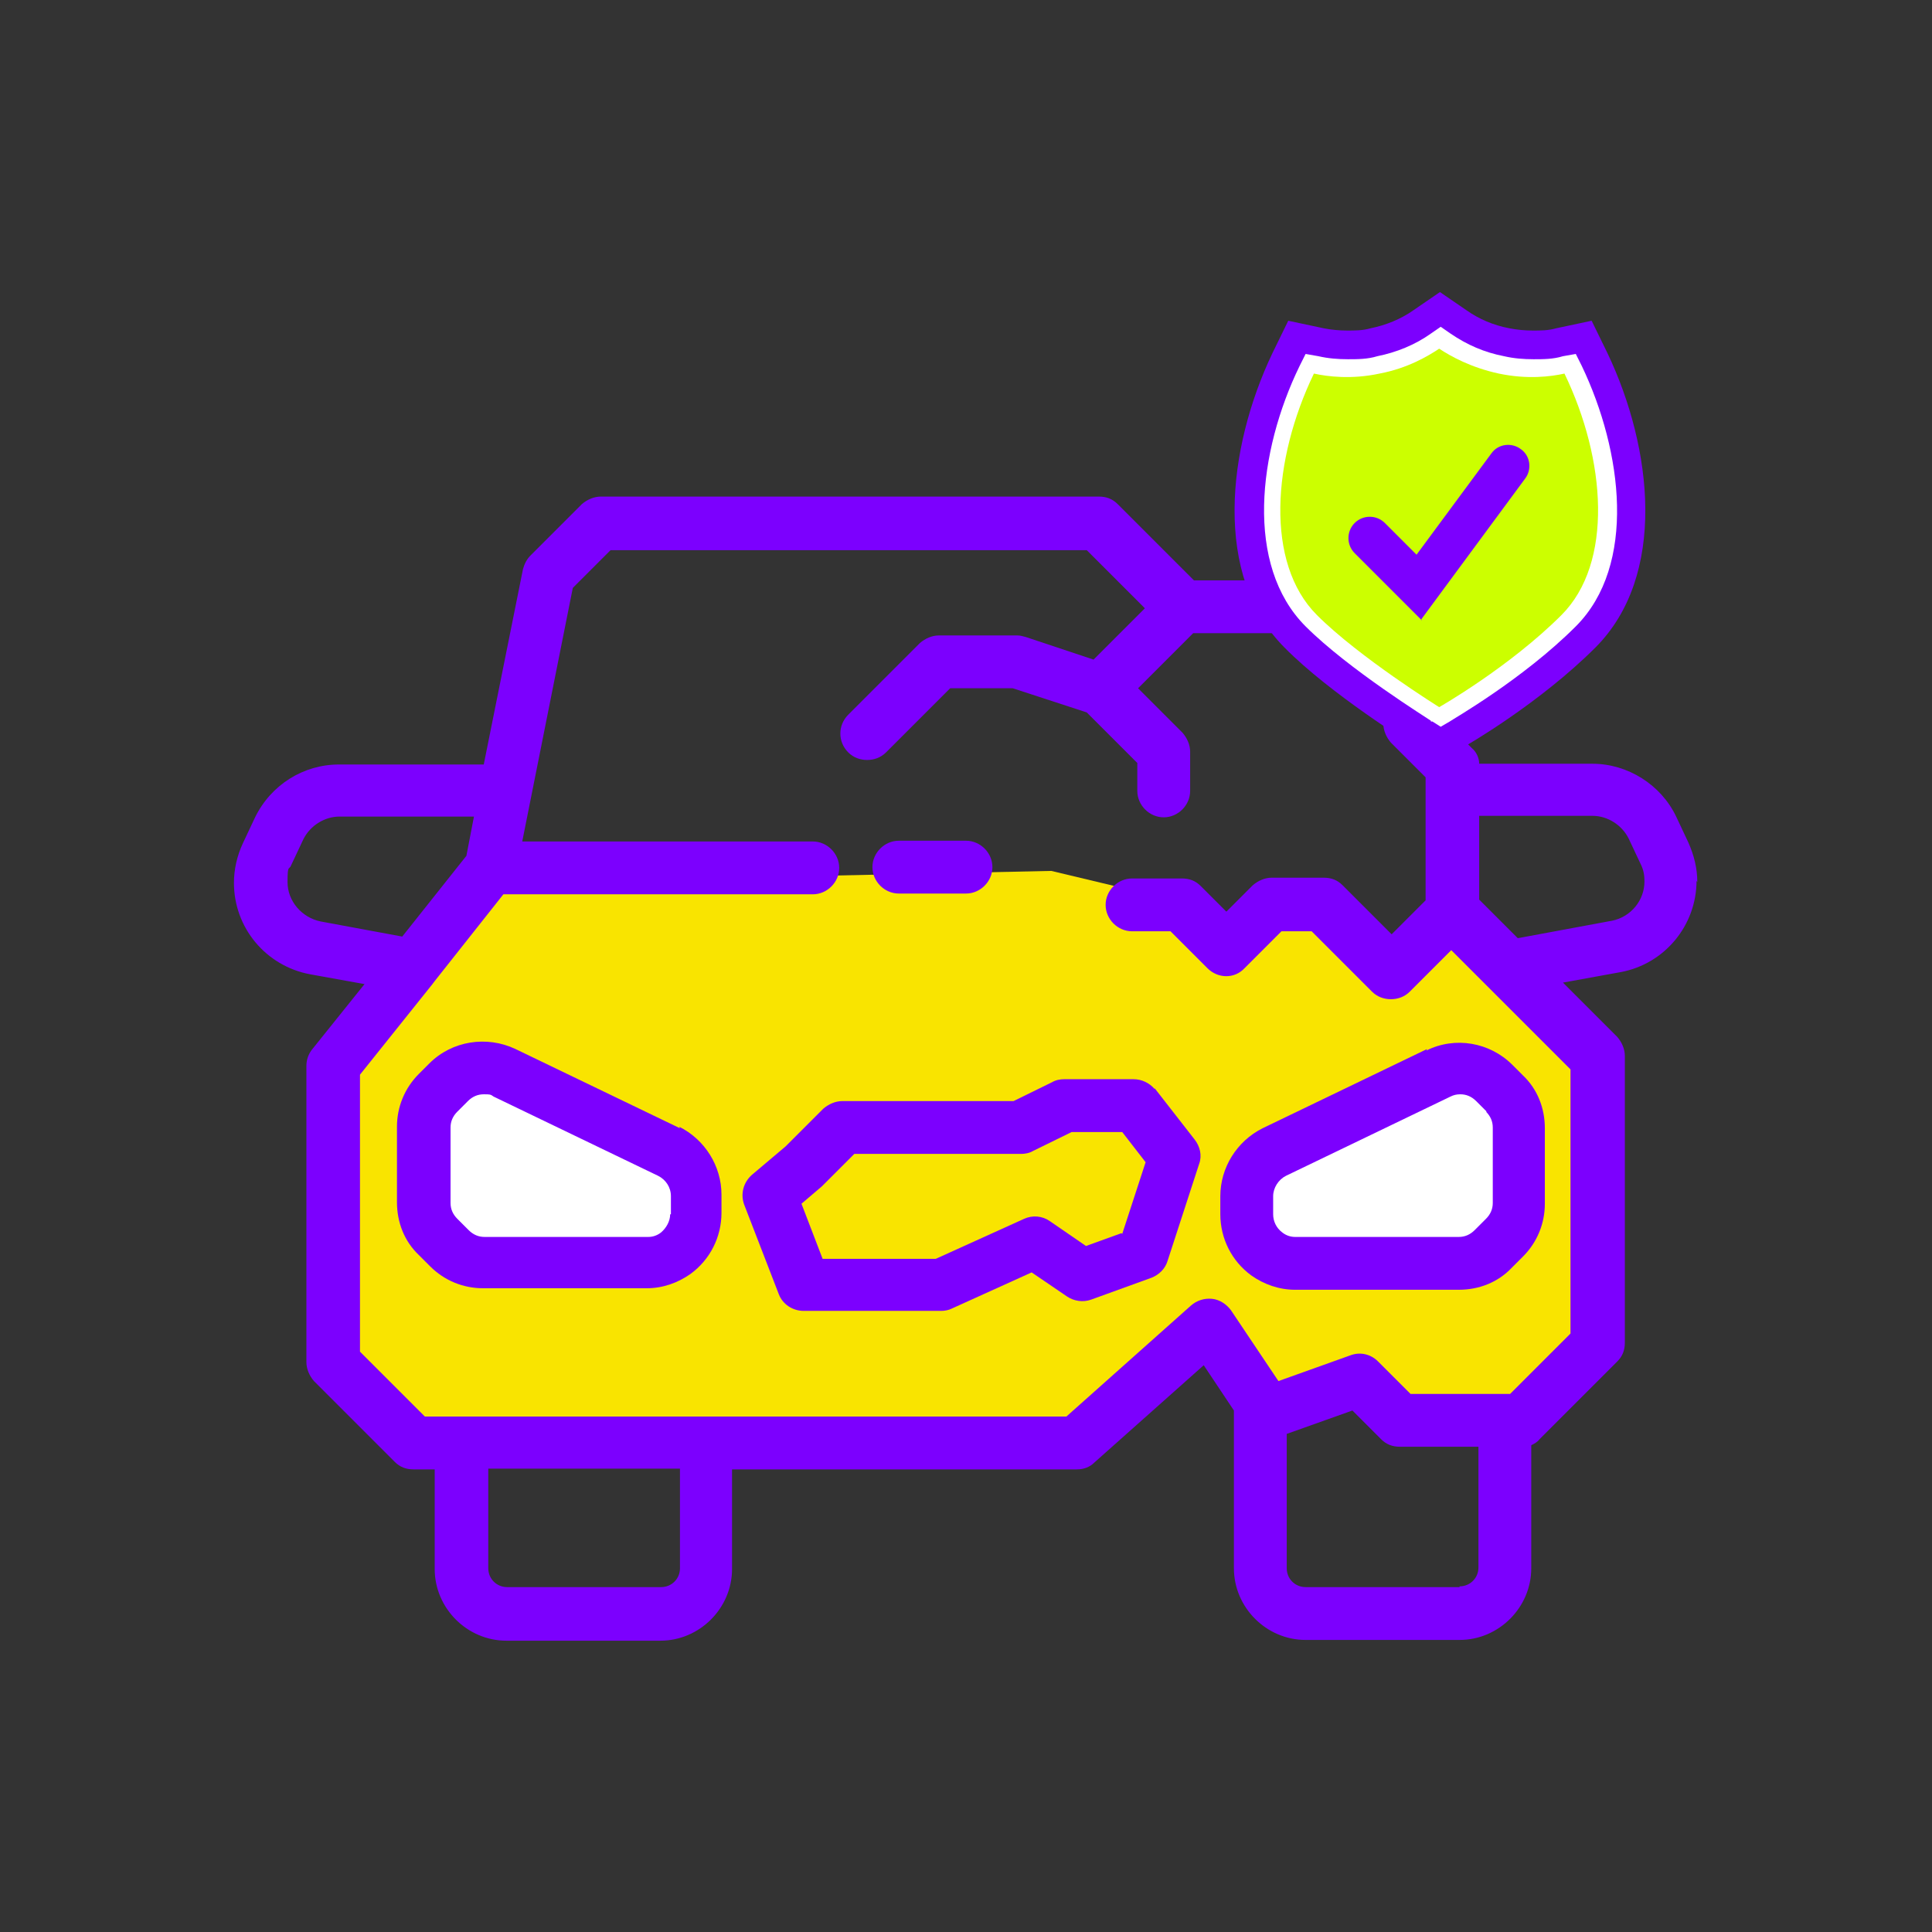 <?xml version="1.0" encoding="UTF-8"?>
<svg id="Layer_1" data-name="Layer 1" xmlns="http://www.w3.org/2000/svg" viewBox="0 0 256 256">
  <rect x="0" y="0" width="256" height="256" fill="#333333" stroke="none"/>
  <defs>
    <style>
      .cls-1 {
        fill: #7c00fe;
      }

      .cls-2 {
        fill: #fff;
      }

      .cls-3 {
        fill: #cf0;
      }

      .cls-4 {
        fill: #f9e400;
      }
    </style>
  </defs>
  <polygon class="cls-4" points="64.3 117 139.3 115.4 152.7 118.6 160.3 121.3 161.9 125.1 172.2 118.1 180.2 122.4 181.9 126.7 190 121.9 194.8 124.6 211 142.4 211 177.4 202.9 187.7 191 189.3 180.2 183.9 172.7 186.6 165.7 183.9 159.2 175.3 143 191.5 58.4 192 47 185 42.2 177.4 43.8 141.8 64.3 117"/>
  <path class="cls-2" d="M64.3,140.8l28.6,16.2s-2.7,5.9-3.2,7.6-15.6,5.4-15.6,5.4l-18.4-3.5v-17c.1,0,8.7-8.6,8.7-8.6Z"/>
  <path class="cls-2" d="M175.9,147.8l-9.2,6.5-1.1,8.6,6.5,4.9s17.8.5,20,0,8.6-5.4,8.6-5.4l1.1-12.9-4.3-8.1-21.6,6.5Z"/>
  <g>
    <path class="cls-1" d="M119.1,118.4h8.9c1.9,0,3.5-1.6,3.5-3.5s-1.6-3.5-3.5-3.5h-8.9c-1.9,0-3.5,1.6-3.5,3.5s1.6,3.5,3.5,3.5Z"/>
    <path class="cls-1" d="M90.1,149.5l-21.8-10.5c-3.8-1.8-8.4-1.1-11.4,1.9l-1.4,1.4c-1.9,1.9-2.9,4.4-2.9,7v10c0,2.7,1,5.2,2.9,7l1.5,1.5c1.9,1.9,4.4,2.9,7,2.9h21.7c2.1,0,4.1-.7,5.8-1.9,2.6-1.9,4.1-4.9,4.1-8.1v-2.4c0-3.8-2.2-7.3-5.6-9ZM88.8,160.9c0,.9-.5,1.8-1.2,2.4-.5.4-1.1.6-1.7.6h-21.7c-.8,0-1.5-.3-2.1-.9l-1.5-1.5c-.6-.6-.9-1.3-.9-2.1v-10c0-.8.3-1.5.9-2.1l1.4-1.4c.6-.6,1.3-.9,2.1-.9s.9,0,1.3.3l21.8,10.5c1,.5,1.7,1.5,1.7,2.7v2.4Z"/>
    <path class="cls-1" d="M189.1,139l-21.8,10.5c-3.4,1.7-5.6,5.2-5.6,9v2.4c0,3.2,1.5,6.2,4.1,8.1,1.7,1.2,3.7,1.9,5.8,1.9h21.7c2.7,0,5.2-1,7-2.9l1.5-1.5c1.9-1.9,2.9-4.4,2.9-7v-10c0-2.7-1-5.2-2.9-7l-1.4-1.4c-3-3-7.6-3.8-11.4-1.9ZM196.9,147.3c.6.6.9,1.3.9,2.1v10c0,.8-.3,1.5-.9,2.1l-1.5,1.5c-.6.6-1.3.9-2.1.9h-21.7c-.6,0-1.2-.2-1.7-.6-.8-.6-1.2-1.5-1.2-2.4v-2.4c0-1.1.7-2.2,1.7-2.7l21.8-10.5c.4-.2.8-.3,1.3-.3.8,0,1.5.3,2.1.9l1.4,1.4Z"/>
    <path class="cls-1" d="M153,144.3c-.7-.8-1.7-1.3-2.8-1.3h-9.2c-.5,0-1.1.1-1.6.4l-5.1,2.5h-22.7c-.9,0-1.8.4-2.5,1l-5,5-4.5,3.8c-1.1,1-1.5,2.5-1,3.9l4.6,11.9c.5,1.3,1.8,2.2,3.3,2.2h18.2c.5,0,1-.1,1.4-.3l10.6-4.8,4.7,3.2c.9.6,2.1.8,3.2.4l8-2.9c1-.4,1.8-1.2,2.1-2.2l4.2-12.9c.4-1.1.1-2.3-.6-3.2l-5.3-6.8ZM148.6,163.4l-4.7,1.7-4.8-3.3c-1-.7-2.3-.8-3.4-.3l-11.7,5.3h-15l-2.8-7.3,2.7-2.3c0,0,.1-.1.2-.2l4.1-4.1h22.1c.5,0,1.1-.1,1.6-.4l5.1-2.5h6.7l3.1,4-3.1,9.5Z"/>
    <path class="cls-1" d="M224.9,116.9c0-1.8-.4-3.5-1.2-5.3l-1.6-3.4c-2-4.2-6.4-7-11.1-7h-15c0-.8-.4-1.6-1-2.1l-4.6-4.6v-14.1c0-1.9-1.6-3.5-3.5-3.5h-28.7l-10.1-10.1c-.7-.7-1.5-1-2.5-1h-66c-.9,0-1.8.4-2.5,1l-6.8,6.8c-.5.5-.8,1.1-1,1.8l-5.2,25.9h-19.2c-4.7,0-9,2.7-11.1,7l-1.6,3.4c-.8,1.7-1.2,3.5-1.2,5.3,0,5.9,4.2,11,10.1,12.1l7.2,1.3-6.9,8.6c-.5.6-.8,1.4-.8,2.2v39.3c0,.9.4,1.8,1,2.5l10.7,10.7c.7.7,1.5,1,2.5,1h2.8v13.2c0,5.2,4.3,9.5,9.5,9.5h20.4c5.2,0,9.5-4.3,9.5-9.5v-13.2h45.7c.9,0,1.7-.3,2.3-.9l14.5-12.9,4,6v20.9c0,5.2,4.3,9.5,9.5,9.5h20.4c5.2,0,9.5-4.3,9.5-9.5v-16.3c.4-.2.8-.4,1.1-.8l10.3-10.3c.7-.7,1-1.5,1-2.5v-38c0-.9-.4-1.8-1-2.5l-7.2-7.2,7.7-1.4c5.8-1.1,10-6.2,10-12.1ZM42.5,122.1c-2.5-.5-4.4-2.7-4.4-5.2s.2-1.5.5-2.3l1.6-3.4c.9-1.8,2.8-3,4.8-3h17.8l-1,5.2-8.5,10.7-10.8-2ZM90.1,207.8c0,1.4-1.1,2.5-2.5,2.5h-20.4c-1.4,0-2.5-1.1-2.5-2.5v-13.2h25.4v13.2ZM193.4,210.3h-20.4c-1.4,0-2.5-1.1-2.5-2.5v-17.8l8.7-3.1,3.8,3.8c.7.7,1.5,1,2.5,1h10.4v16c0,1.4-1.1,2.5-2.5,2.5ZM208.3,176.5l-8.2,8.2h-13.2l-4.3-4.3c-1-1-2.4-1.3-3.7-.8l-9.5,3.4-6.3-9.4c-.6-.8-1.5-1.4-2.5-1.5-1-.1-2,.2-2.8.9l-16.5,14.7H56.3l-8.6-8.6v-36.7l9.6-12c.1-.1.2-.3.3-.4l9.1-11.5h41c1.9,0,3.5-1.6,3.5-3.5s-1.6-3.5-3.5-3.5h-38.5l6.7-33.6,5-5h63.1l7.7,7.7-6.8,6.8-9-3c-.4-.1-.7-.2-1.1-.2h-10.4c-.9,0-1.8.4-2.5,1l-9.5,9.5c-1.4,1.4-1.4,3.6,0,5,.7.7,1.6,1,2.5,1s1.8-.3,2.5-1l8.5-8.5h8.3l9.8,3.2,6.7,6.7v3.7c0,1.9,1.6,3.5,3.5,3.5s3.5-1.6,3.5-3.5v-5.2c0-.9-.4-1.8-1-2.5l-5.9-5.9,7.3-7.3h25.2v12c0,.9.4,1.8,1,2.5l4.6,4.6v1.7s0,0,0,0,0,0,0,0v14.6l-4.5,4.5-6.5-6.5c-.7-.7-1.5-1-2.5-1h-6.9c-.9,0-1.8.4-2.5,1l-3.5,3.5-3.4-3.4c-.7-.7-1.5-1-2.5-1h-6.6c-1.9,0-3.5,1.6-3.5,3.5s1.6,3.5,3.5,3.5h5.1l4.9,4.9c1.4,1.4,3.6,1.4,4.9,0l4.9-4.9h4l8,8c.7.7,1.6,1,2.5,1s1.8-.3,2.5-1l5.5-5.5,15.8,15.8v35.1ZM201.1,124.3l-5.1-5.1v-11.1h15c2,0,3.9,1.2,4.8,3l1.6,3.4c.4.8.5,1.5.5,2.3,0,2.5-1.8,4.7-4.3,5.2l-12.4,2.3Z"/>
  </g>
  <g>
    <g>
      <path class="cls-1" d="M187.5,98.9c-.5-.3-11.3-7-17.3-13.1-9.5-9.5-7.6-26.4-1.6-39l2.1-4.3,4.7,1c1,.2,2.1.3,3.1.3s2.1,0,3.1-.3c2-.4,4-1.2,5.7-2.4l3.5-2.4,3.5,2.4c1.7,1.2,3.6,2,5.7,2.4,1,.2,2.1.3,3.1.3s2.1,0,3.1-.3l4.7-1,2.1,4.3c6,12.6,7.9,29.5-1.6,39-7.4,7.4-17.1,13-17.5,13.2l-3.2,1.8-3.1-1.9h-.1Z"/>
      <path class="cls-2" d="M189.6,95.5c-.4-.3-10.9-6.8-16.6-12.5-8.1-8.1-6.3-23.2-.8-34.5l.8-1.6,1.7.3c1.3.3,2.6.4,3.9.4s2.6,0,3.9-.4c2.5-.5,5-1.5,7.1-3l1.3-.9,1.3.9c2.2,1.5,4.5,2.5,7.1,3,1.3.3,2.6.4,3.9.4s2.6,0,3.9-.4l1.7-.3.8,1.6c5.4,11.3,7.3,26.4-.8,34.5-7,7-16.3,12.3-16.7,12.6l-1.2.7-1.1-.7h-.2Z"/>
      <path class="cls-3" d="M207.3,49.5c-1.8.4-4.9.8-8.7,0-3.7-.8-6.4-2.3-7.9-3.3-1.5,1-4.2,2.6-7.9,3.3-3.7.8-6.9.4-8.7,0-5.5,11.4-6.5,25.1.4,32,5.6,5.6,16.2,12.2,16.2,12.2,0,0,9.3-5.3,16.2-12.2,6.9-6.9,5.9-20.6.4-32Z"/>
    </g>
    <path class="cls-1" d="M188.4,82.2l-8.9-8.9c-1.1-1.1-1.1-2.9,0-4s2.9-1.1,4,0l4.2,4.2,9.9-13.4c.9-1.3,2.7-1.5,3.9-.6,1.3.9,1.5,2.7.6,3.9l-13.8,18.7h.1Z"/>
  </g>
</svg>